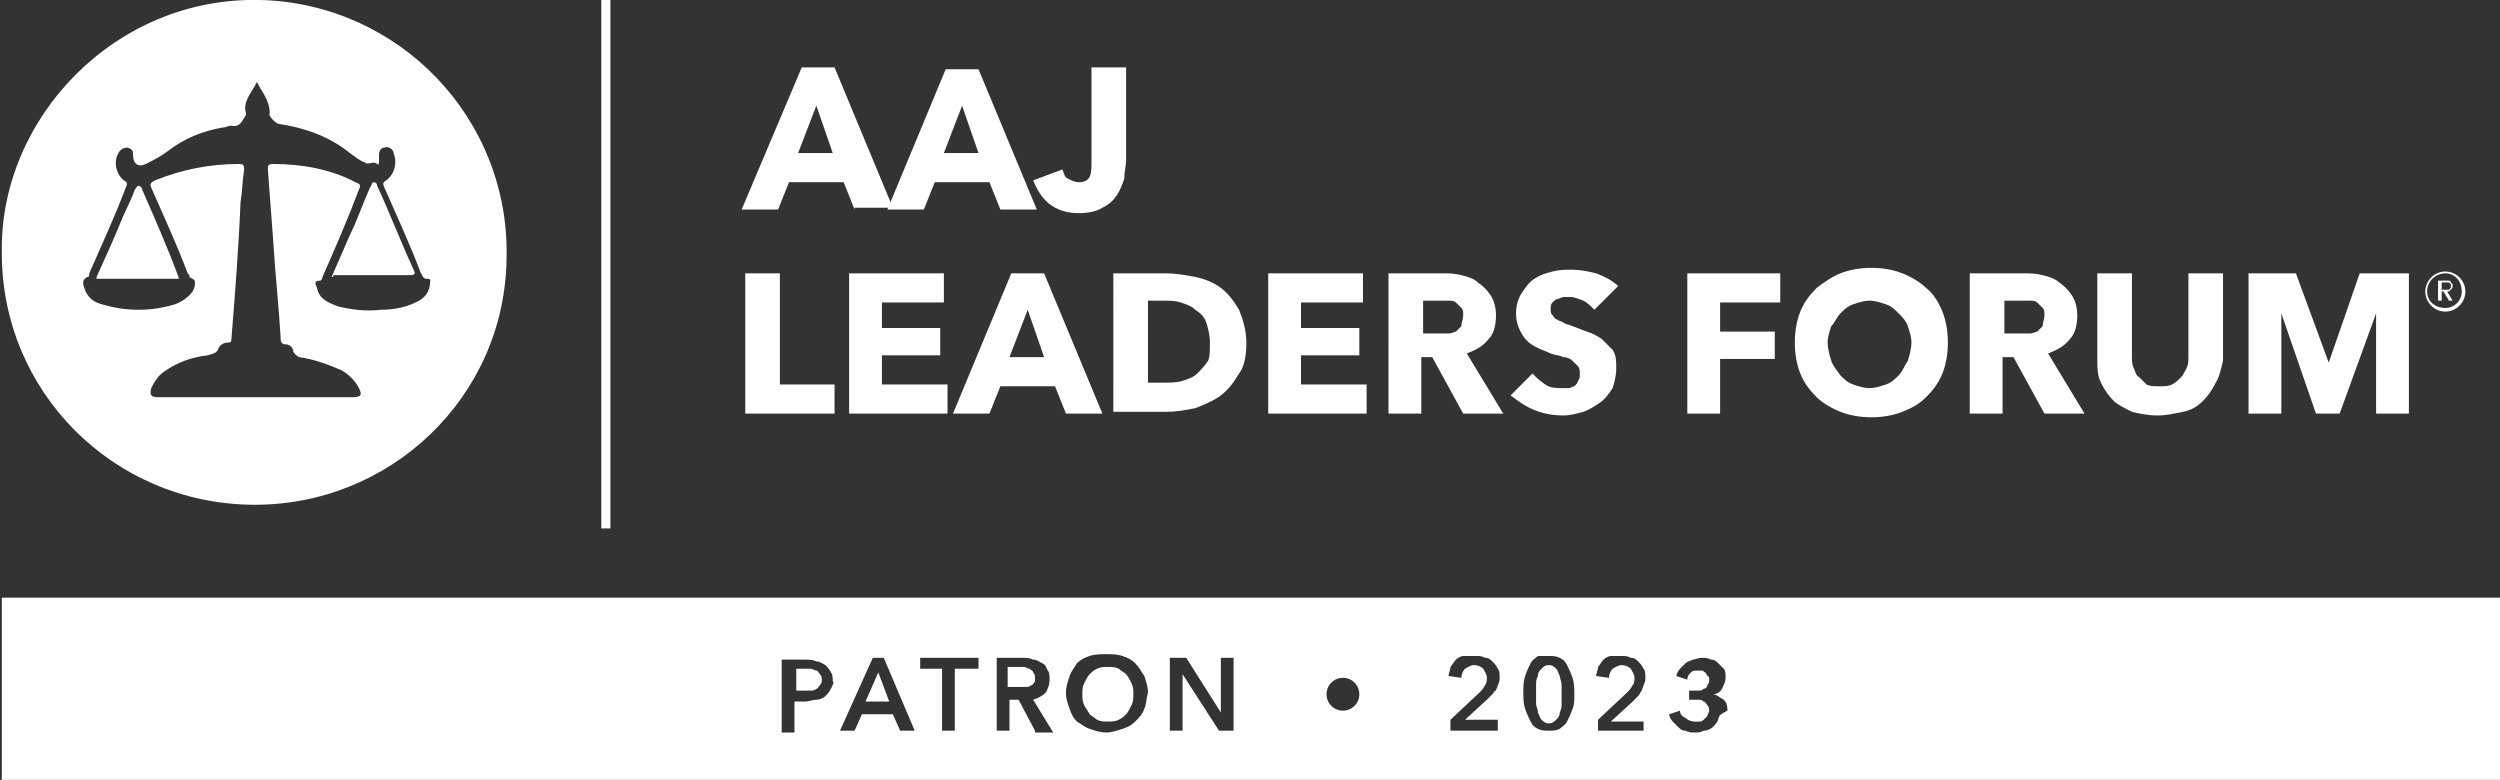 <?xml version="1.0" encoding="UTF-8"?> <svg xmlns="http://www.w3.org/2000/svg" xmlns:xlink="http://www.w3.org/1999/xlink" version="1.1" id="Group_872" x="0px" y="0px" viewBox="0 0 137.2 42.8" style="enable-background:new 0 0 137.2 42.8;" xml:space="preserve"><rect x="0" y="0" width="137.2" height="42.8" fill="#333333" stroke="none"/> <style type="text/css"> .st0{fill:#FFFFFF;} </style> <g> <path class="st0" d="M85.6,37.1c-0.1-0.2-0.1-0.3-0.2-0.4c-0.1-0.1-0.2-0.2-0.4-0.2c-0.2,0-0.3,0.1-0.4,0.2 c-0.1,0.1-0.2,0.2-0.2,0.4c-0.1,0.2-0.1,0.3-0.1,0.5s0,0.3,0,0.5c0,0.1,0,0.3,0,0.5c0,0.2,0.1,0.3,0.1,0.5c0.1,0.2,0.1,0.3,0.2,0.4 c0.1,0.1,0.2,0.2,0.4,0.2c0.2,0,0.3-0.1,0.4-0.2c0.1-0.1,0.2-0.2,0.2-0.4c0.1-0.2,0.1-0.3,0.1-0.5c0-0.2,0-0.3,0-0.5 c0-0.1,0-0.3,0-0.5S85.6,37.2,85.6,37.1z"></path> <path class="st0" d="M56.8,37.2c0-0.1,0-0.2-0.1-0.3c0-0.1-0.1-0.1-0.2-0.2c-0.1,0-0.2-0.1-0.3-0.1c-0.1,0-0.2,0-0.3,0h-0.6v1.1H56 c0.1,0,0.2,0,0.3,0c0.1,0,0.2,0,0.3-0.1c0.1,0,0.1-0.1,0.2-0.2C56.8,37.4,56.8,37.3,56.8,37.2z"></path> <path class="st0" d="M61.8,37c-0.1-0.1-0.3-0.2-0.4-0.3c-0.2-0.1-0.4-0.1-0.6-0.1c-0.2,0-0.4,0-0.6,0.1c-0.2,0.1-0.3,0.2-0.4,0.3 c-0.1,0.1-0.2,0.3-0.3,0.5c-0.1,0.2-0.1,0.4-0.1,0.6c0,0.2,0,0.4,0.1,0.6c0.1,0.2,0.2,0.3,0.3,0.5c0.1,0.1,0.3,0.2,0.4,0.3 c0.2,0.1,0.4,0.1,0.6,0.1c0.2,0,0.4,0,0.6-0.1c0.2-0.1,0.3-0.2,0.4-0.3c0.1-0.1,0.2-0.3,0.3-0.5c0.1-0.2,0.1-0.4,0.1-0.6 c0-0.2,0-0.4-0.1-0.6S61.9,37.1,61.8,37z"></path> <polygon class="st0" points="47.5,38.5 48.8,38.5 48.2,36.9 "></polygon> <path class="st0" d="M0.1,32.8v10h137.1v-10H0.1z M45.6,37.8c-0.1,0.2-0.2,0.3-0.3,0.4c-0.1,0.1-0.3,0.2-0.5,0.2 c-0.2,0-0.4,0.1-0.6,0.1h-0.6v1.7h-0.7v-4h1.3c0.2,0,0.4,0,0.6,0.1c0.2,0,0.3,0.1,0.5,0.2c0.1,0.1,0.2,0.2,0.3,0.4 c0.1,0.1,0.1,0.3,0.1,0.5C45.8,37.4,45.7,37.6,45.6,37.8z M49.4,40.1l-0.4-0.9h-1.7l-0.4,0.9h-0.8l1.8-4h0.6l1.7,4H49.4z M53.6,36.7h-1.2v3.4h-0.7v-3.4h-1.2v-0.6h3.2V36.7z M56.8,40.1l-0.9-1.7h-0.5v1.7h-0.7v-4h1.4c0.2,0,0.4,0,0.6,0.1 c0.2,0,0.3,0.1,0.5,0.2s0.2,0.2,0.3,0.4c0.1,0.1,0.1,0.3,0.1,0.5c0,0.3-0.1,0.5-0.2,0.7c-0.2,0.2-0.4,0.3-0.7,0.4l1.1,1.8H56.8z M62.8,38.9c-0.1,0.3-0.3,0.5-0.5,0.7c-0.2,0.2-0.4,0.3-0.7,0.4c-0.3,0.1-0.6,0.2-0.9,0.2c-0.3,0-0.6-0.1-0.9-0.2 c-0.3-0.1-0.5-0.3-0.7-0.4c-0.2-0.2-0.3-0.4-0.4-0.7c-0.1-0.3-0.2-0.5-0.2-0.9c0-0.3,0.1-0.6,0.2-0.9c0.1-0.3,0.3-0.5,0.4-0.7 c0.2-0.2,0.4-0.3,0.7-0.4c0.3-0.1,0.6-0.1,0.9-0.1c0.3,0,0.6,0,0.9,0.1c0.3,0.1,0.5,0.2,0.7,0.4c0.2,0.2,0.3,0.4,0.5,0.7 c0.1,0.3,0.2,0.6,0.2,0.9C62.9,38.4,62.9,38.7,62.8,38.9z M67.8,40.1h-0.9L64.9,37h0v3.1h-0.7v-4h0.9l1.9,3h0v-3h0.7V40.1z M73.7,39c-0.5,0-0.9-0.4-0.9-0.9s0.4-0.9,0.9-0.9s0.9,0.4,0.9,0.9S74.2,39,73.7,39z M82.3,40.1h-2.7v-0.6l1.6-1.5 c0.1-0.1,0.2-0.2,0.3-0.4c0.1-0.1,0.1-0.3,0.1-0.4c0-0.2-0.1-0.3-0.2-0.5c-0.1-0.1-0.3-0.2-0.5-0.2c-0.2,0-0.3,0.1-0.5,0.2 c-0.1,0.1-0.2,0.3-0.2,0.5l-0.7-0.1c0-0.2,0.1-0.3,0.1-0.5c0.1-0.1,0.2-0.3,0.3-0.4c0.1-0.1,0.3-0.2,0.4-0.2C80.6,36,80.8,36,81,36 c0.2,0,0.3,0,0.5,0.1c0.2,0,0.3,0.1,0.4,0.2c0.1,0.1,0.2,0.2,0.3,0.4c0.1,0.1,0.1,0.3,0.1,0.5c0,0.1,0,0.2-0.1,0.4 c0,0.1-0.1,0.2-0.1,0.3C82,37.9,82,38,81.9,38.1c-0.1,0.1-0.2,0.2-0.3,0.3l-1.2,1.1h1.8V40.1z M86.3,38.9c-0.1,0.3-0.2,0.5-0.3,0.7 c-0.1,0.2-0.3,0.3-0.4,0.4c-0.2,0.1-0.4,0.1-0.6,0.1c-0.2,0-0.4,0-0.6-0.1c-0.2-0.1-0.3-0.2-0.4-0.4c-0.1-0.2-0.2-0.4-0.3-0.7 c-0.1-0.3-0.1-0.6-0.1-0.9c0-0.3,0-0.6,0.1-0.9c0.1-0.3,0.2-0.5,0.3-0.7c0.1-0.2,0.3-0.3,0.4-0.4C84.6,36,84.8,36,85,36 c0.2,0,0.4,0,0.6,0.1c0.2,0.1,0.3,0.2,0.4,0.4c0.1,0.2,0.2,0.4,0.3,0.7c0.1,0.3,0.1,0.6,0.1,0.9C86.4,38.4,86.4,38.7,86.3,38.9z M90.4,40.1h-2.7v-0.6l1.6-1.5c0.1-0.1,0.2-0.2,0.3-0.4c0.1-0.1,0.1-0.3,0.1-0.4c0-0.2-0.1-0.3-0.2-0.5c-0.1-0.1-0.3-0.2-0.5-0.2 c-0.2,0-0.3,0.1-0.5,0.2c-0.1,0.1-0.2,0.3-0.2,0.5l-0.7-0.1c0-0.2,0.1-0.3,0.1-0.5c0.1-0.1,0.2-0.3,0.3-0.4 c0.1-0.1,0.3-0.2,0.4-0.2C88.7,36,88.8,36,89,36c0.2,0,0.3,0,0.5,0.1c0.2,0,0.3,0.1,0.4,0.2s0.2,0.2,0.3,0.4 c0.1,0.1,0.1,0.3,0.1,0.5c0,0.1,0,0.2-0.1,0.4c0,0.1-0.1,0.2-0.1,0.3c-0.1,0.1-0.1,0.2-0.2,0.3c-0.1,0.1-0.2,0.2-0.3,0.3l-1.2,1.1 h1.8V40.1z M94.3,39.5c-0.1,0.2-0.2,0.3-0.3,0.4c-0.1,0.1-0.3,0.2-0.5,0.2c-0.2,0.1-0.3,0.1-0.5,0.1c-0.2,0-0.3,0-0.5-0.1 c-0.2,0-0.3-0.1-0.4-0.2c-0.1-0.1-0.2-0.2-0.3-0.3c-0.1-0.1-0.2-0.3-0.2-0.4l0.6-0.2c0,0.2,0.1,0.3,0.3,0.4 c0.1,0.1,0.3,0.2,0.5,0.2c0.1,0,0.2,0,0.3,0c0.1,0,0.2-0.1,0.2-0.1c0.1-0.1,0.1-0.1,0.2-0.2c0-0.1,0.1-0.2,0.1-0.3 c0-0.1,0-0.2-0.1-0.3c-0.1-0.1-0.1-0.2-0.2-0.2c-0.1-0.1-0.2-0.1-0.3-0.1s-0.2,0-0.3,0h-0.2v-0.5h0.2c0.1,0,0.2,0,0.3,0 c0.1,0,0.2,0,0.3-0.1c0.1,0,0.2-0.1,0.2-0.2c0.1-0.1,0.1-0.2,0.1-0.3c0-0.1,0-0.2-0.1-0.2c0-0.1-0.1-0.1-0.1-0.2 c-0.1,0-0.1-0.1-0.2-0.1c-0.1,0-0.2,0-0.2,0c-0.2,0-0.3,0-0.4,0.1c-0.1,0.1-0.2,0.2-0.2,0.4l-0.6-0.2c0-0.1,0.1-0.3,0.2-0.4 c0.1-0.1,0.2-0.2,0.3-0.3c0.1-0.1,0.2-0.1,0.4-0.2c0.1,0,0.3-0.1,0.5-0.1c0.2,0,0.3,0,0.5,0.1c0.2,0,0.3,0.1,0.4,0.2 c0.1,0.1,0.2,0.2,0.3,0.3c0.1,0.1,0.1,0.3,0.1,0.5c0,0.2-0.1,0.4-0.2,0.6c-0.1,0.2-0.3,0.3-0.5,0.3v0c0.2,0,0.4,0.2,0.6,0.3 c0.2,0.2,0.2,0.4,0.2,0.6C94.4,39.2,94.3,39.3,94.3,39.5z"></path> <path class="st0" d="M44.8,36.8c-0.1,0-0.2-0.1-0.3-0.1c-0.1,0-0.2,0-0.3,0h-0.5v1.2h0.5c0.1,0,0.2,0,0.3,0c0.1,0,0.2,0,0.3-0.1 c0.1,0,0.1-0.1,0.2-0.2s0.1-0.2,0.1-0.3c0-0.1,0-0.2-0.1-0.3C44.9,36.9,44.9,36.8,44.8,36.8z"></path> <path class="st0" d="M46.9,11.5l-0.6-1.5h-3l-0.6,1.5h-2L44,3.7h1.8l3.2,7.7H46.9z M44.8,5.8l-1,2.6h1.9L44.8,5.8z"></path> <path class="st0" d="M54.9,11.5l-0.6-1.5h-3l-0.6,1.5h-2l3.2-7.7h1.8l3.2,7.7H54.9z M52.8,5.8l-1,2.6h1.9L52.8,5.8z"></path> <path class="st0" d="M61.7,9.8c-0.1,0.3-0.2,0.6-0.4,0.9c-0.2,0.3-0.4,0.5-0.8,0.7c-0.3,0.2-0.8,0.3-1.3,0.3 c-0.7,0-1.2-0.2-1.6-0.5s-0.7-0.8-0.9-1.3l1.6-0.6c0.1,0.2,0.1,0.4,0.3,0.5C58.8,9.9,59,10,59.2,10c0.3,0,0.5-0.1,0.6-0.3 c0.1-0.2,0.1-0.5,0.1-0.8V3.7h1.9v5.1C61.8,9.1,61.7,9.4,61.7,9.8z"></path> <path class="st0" d="M40.9,22.7V15h1.9v6.1h3v1.6H40.9z"></path> <path class="st0" d="M46.6,22.7V15h5.2v1.6h-3.4V18h3.2v1.5h-3.2v1.6H52v1.6H46.6z"></path> <path class="st0" d="M58.5,22.7l-0.6-1.5h-3l-0.6,1.5h-2l3.2-7.7h1.8l3.2,7.7H58.5z M56.4,17l-1,2.6h1.9L56.4,17z"></path> <path class="st0" d="M68.4,18.8c0,0.7-0.1,1.3-0.4,1.7c-0.3,0.5-0.6,0.9-1,1.2c-0.4,0.3-0.9,0.5-1.4,0.7c-0.5,0.1-1,0.2-1.6,0.2 h-2.9V15H64c0.5,0,1.1,0.1,1.6,0.2c0.5,0.1,1,0.3,1.4,0.6c0.4,0.3,0.7,0.7,1,1.2C68.2,17.5,68.4,18.1,68.4,18.8z M66.4,18.8 c0-0.4-0.1-0.8-0.2-1.1c-0.1-0.3-0.3-0.5-0.6-0.7c-0.2-0.2-0.5-0.3-0.8-0.4c-0.3-0.1-0.6-0.1-0.9-0.1H63v4.5h0.9c0.3,0,0.7,0,1-0.1 c0.3-0.1,0.6-0.2,0.8-0.4c0.2-0.2,0.4-0.4,0.6-0.7C66.4,19.6,66.4,19.2,66.4,18.8z"></path> <path class="st0" d="M69.6,22.7V15h5.2v1.6h-3.4V18h3.2v1.5h-3.2v1.6H75v1.6H69.6z"></path> <path class="st0" d="M80.3,22.7l-1.7-3.1H78v3.1h-1.8V15h2.9c0.4,0,0.7,0,1.1,0.1c0.4,0.1,0.7,0.2,0.9,0.4c0.3,0.2,0.5,0.4,0.7,0.7 c0.2,0.3,0.3,0.7,0.3,1.1c0,0.5-0.1,1-0.4,1.3c-0.3,0.4-0.7,0.6-1.2,0.8l2,3.3H80.3z M80.3,17.3c0-0.2,0-0.3-0.1-0.4 c-0.1-0.1-0.2-0.2-0.3-0.3c-0.1-0.1-0.3-0.1-0.4-0.1c-0.1,0-0.3,0-0.4,0h-1v1.8h0.9c0.2,0,0.3,0,0.5,0c0.2,0,0.3-0.1,0.4-0.1 c0.1-0.1,0.2-0.2,0.3-0.3C80.2,17.7,80.3,17.5,80.3,17.3z"></path> <path class="st0" d="M87.5,17c-0.2-0.2-0.4-0.4-0.6-0.5c-0.3-0.1-0.5-0.2-0.7-0.2c-0.1,0-0.2,0-0.4,0c-0.1,0-0.2,0.1-0.3,0.1 s-0.2,0.1-0.3,0.2c-0.1,0.1-0.1,0.2-0.1,0.4c0,0.1,0,0.2,0.1,0.3c0.1,0.1,0.1,0.2,0.2,0.2c0.1,0.1,0.2,0.1,0.4,0.2 c0.1,0.1,0.3,0.1,0.5,0.2c0.3,0.1,0.5,0.2,0.8,0.3c0.3,0.1,0.5,0.2,0.8,0.4c0.2,0.2,0.4,0.4,0.6,0.6c0.2,0.3,0.2,0.6,0.2,1 c0,0.4-0.1,0.8-0.2,1.1c-0.2,0.3-0.4,0.6-0.7,0.8c-0.3,0.2-0.6,0.4-0.9,0.5c-0.4,0.1-0.7,0.2-1.1,0.2c-0.6,0-1.1-0.1-1.6-0.3 c-0.5-0.2-0.9-0.5-1.3-0.8l1.2-1.2c0.2,0.2,0.4,0.4,0.7,0.6c0.3,0.2,0.6,0.2,0.9,0.2c0.1,0,0.3,0,0.4,0s0.2-0.1,0.3-0.1 c0.1-0.1,0.2-0.2,0.2-0.3c0.1-0.1,0.1-0.2,0.1-0.4c0-0.1,0-0.3-0.1-0.4c-0.1-0.1-0.2-0.2-0.3-0.3c-0.1-0.1-0.3-0.2-0.5-0.2 c-0.2-0.1-0.4-0.1-0.7-0.2c-0.2-0.1-0.5-0.2-0.7-0.3c-0.2-0.1-0.4-0.2-0.6-0.4c-0.2-0.2-0.3-0.4-0.4-0.6s-0.2-0.5-0.2-0.9 c0-0.4,0.1-0.8,0.3-1.1c0.2-0.3,0.4-0.6,0.7-0.8c0.3-0.2,0.6-0.3,1-0.4c0.4-0.1,0.7-0.1,1.1-0.1c0.4,0,0.9,0.1,1.3,0.2 c0.5,0.2,0.9,0.4,1.2,0.7L87.5,17z"></path> <path class="st0" d="M94.4,16.6v1.6h3v1.5h-3v3h-1.8V15h5.1v1.6H94.4z"></path> <path class="st0" d="M106.9,18.8c0,0.6-0.1,1.2-0.3,1.7c-0.2,0.5-0.5,0.9-0.9,1.3c-0.4,0.4-0.8,0.6-1.3,0.8 c-0.5,0.2-1.1,0.3-1.7,0.3s-1.2-0.1-1.7-0.3c-0.5-0.2-1-0.5-1.3-0.8c-0.4-0.4-0.7-0.8-0.9-1.3c-0.2-0.5-0.3-1.1-0.3-1.7 c0-0.6,0.1-1.2,0.3-1.7c0.2-0.5,0.5-0.9,0.9-1.3c0.4-0.3,0.8-0.6,1.3-0.8c0.5-0.2,1.1-0.3,1.7-0.3s1.2,0.1,1.7,0.3 c0.5,0.2,1,0.5,1.3,0.8c0.4,0.3,0.7,0.8,0.9,1.3C106.8,17.6,106.9,18.2,106.9,18.8z M104.9,18.8c0-0.3-0.1-0.6-0.2-0.9 c-0.1-0.3-0.3-0.5-0.5-0.7c-0.2-0.2-0.4-0.4-0.7-0.5c-0.3-0.1-0.6-0.2-0.9-0.2c-0.3,0-0.6,0.1-0.9,0.2c-0.3,0.1-0.5,0.3-0.7,0.5 c-0.2,0.2-0.3,0.5-0.5,0.7c-0.1,0.3-0.2,0.6-0.2,0.9c0,0.3,0.1,0.7,0.2,1c0.1,0.3,0.3,0.5,0.5,0.8c0.2,0.2,0.4,0.4,0.7,0.5 c0.3,0.1,0.6,0.2,0.9,0.2c0.3,0,0.6-0.1,0.9-0.2c0.3-0.1,0.5-0.3,0.7-0.5c0.2-0.2,0.3-0.5,0.5-0.8 C104.8,19.5,104.9,19.1,104.9,18.8z"></path> <path class="st0" d="M112.2,22.7l-1.7-3.1h-0.6v3.1h-1.8V15h2.9c0.4,0,0.7,0,1.1,0.1c0.4,0.1,0.7,0.2,0.9,0.4 c0.3,0.2,0.5,0.4,0.7,0.7c0.2,0.3,0.3,0.7,0.3,1.1c0,0.5-0.1,1-0.4,1.3c-0.3,0.4-0.7,0.6-1.2,0.8l2,3.3H112.2z M112.2,17.3 c0-0.2,0-0.3-0.1-0.4c-0.1-0.1-0.2-0.2-0.3-0.3c-0.1-0.1-0.3-0.1-0.4-0.1c-0.1,0-0.3,0-0.4,0h-1v1.8h0.9c0.2,0,0.3,0,0.5,0 s0.3-0.1,0.4-0.1c0.1-0.1,0.2-0.2,0.3-0.3C112.1,17.7,112.2,17.5,112.2,17.3z"></path> <path class="st0" d="M121.6,21c-0.2,0.4-0.4,0.7-0.7,1c-0.3,0.3-0.6,0.5-1.1,0.6s-0.9,0.2-1.4,0.2c-0.5,0-1-0.1-1.4-0.2 c-0.4-0.2-0.8-0.4-1-0.6c-0.3-0.3-0.5-0.6-0.7-1s-0.2-0.8-0.2-1.3V15h1.9v4.6c0,0.2,0,0.4,0.1,0.6c0.1,0.2,0.1,0.4,0.3,0.5 c0.1,0.1,0.3,0.3,0.4,0.4c0.2,0.1,0.4,0.1,0.7,0.1c0.3,0,0.5,0,0.7-0.1c0.2-0.1,0.3-0.2,0.5-0.4c0.1-0.1,0.2-0.3,0.3-0.5 c0.1-0.2,0.1-0.4,0.1-0.6V15h1.9v4.8C121.9,20.2,121.8,20.7,121.6,21z"></path> <path class="st0" d="M130.4,22.7l0-5.5h0l-2,5.5h-1.3l-1.9-5.5h0l0,5.5h-1.8V15h2.6l1.8,4.9h0l1.7-4.9h2.7v7.7H130.4z"></path> <path class="st0" d="M14.3,0C6.3-0.2,0,6.5,0.1,13.8c0,0.1,0,0.1,0,0.1c0,7.6,6.1,13.7,13.7,13.8c7.6,0.1,13.9-5.9,14-13.5 C28,6.5,21.9,0.2,14.3,0z M23.6,15.5c0,0.5-0.3,0.9-0.8,1.1c-0.6,0.3-1.3,0.4-1.9,0.4c-0.8,0.1-1.6,0-2.4-0.2c-0.5-0.2-1-0.4-1.1-1 c-0.1-0.2-0.2-0.4,0.2-0.4c0.1-0.1,0.1-0.2,0.1-0.2c0.7-1.6,1.4-3.2,2-4.8c0.1-0.2,0.1-0.3-0.2-0.4C18.2,9.3,16.6,9,15,9 c-0.3,0-0.3,0.1-0.3,0.3c0.1,1.3,0.2,2.7,0.3,4c0.1,1.7,0.3,3.5,0.4,5.2c0,0.2,0,0.4,0.3,0.4c0.2,0,0.4,0.2,0.4,0.4 c0.1,0.2,0.2,0.2,0.3,0.3c0.8,0.1,1.6,0.4,2.3,0.7c0.4,0.2,0.8,0.6,1,1c0.2,0.4,0.1,0.5-0.4,0.5H8.7c-0.4,0-0.5-0.1-0.4-0.5 c0.2-0.4,0.4-0.7,0.7-0.9c0.7-0.5,1.5-0.8,2.4-0.9c0.3-0.1,0.5-0.1,0.6-0.4c0.1-0.2,0.3-0.3,0.5-0.3c0.2,0,0.2-0.1,0.2-0.2 c0.2-2.5,0.4-5,0.5-7.5c0.1-0.6,0.1-1.2,0.2-1.8C13.4,9,13.3,9,13.1,9c-1.6,0-3.1,0.3-4.6,0.9c-0.2,0.1-0.3,0.2-0.2,0.4 c0.7,1.6,1.4,3.1,2,4.7c0.1,0.1,0.1,0.1,0.1,0.2c0.1,0.1,0.3,0.1,0.3,0.3c0,0.3-0.1,0.5-0.3,0.7c-0.2,0.2-0.5,0.4-0.8,0.5 c-1.3,0.4-2.7,0.4-4,0c-0.4-0.1-0.7-0.3-0.9-0.7c-0.1-0.3-0.3-0.6,0.1-0.8c0.1,0,0.1-0.1,0.1-0.2c0.7-1.6,1.4-3.1,2-4.7 c0.1-0.2,0.1-0.3-0.1-0.4C6.4,9.6,6.2,8.9,6.5,8.4C6.6,8.2,6.8,8.1,7,8.1c0.3,0.1,0.3,0.2,0.3,0.4C7.3,9,7.6,9.2,8,9 c0.4-0.2,0.8-0.4,1.2-0.7c0.9-0.7,1.9-1.1,3-1.3c0.2,0,0.3-0.1,0.5-0.1c0.5,0.1,0.6-0.3,0.8-0.6c0-0.1,0-0.1,0-0.1 c-0.2-0.6,0.3-1.1,0.6-1.7c0.3,0.6,0.7,1,0.7,1.7c-0.1,0.2,0.4,0.6,0.5,0.6c1.4,0.2,2.8,0.7,3.9,1.6c0.3,0.2,0.5,0.4,0.8,0.5 c0.2,0.2,0.5-0.1,0.7,0.1c0.1,0.1,0.1-0.1,0.1-0.2s0-0.2,0-0.3c0-0.2,0.1-0.4,0.3-0.4c0.2-0.1,0.5,0.1,0.5,0.3 c0.2,0.5,0.1,1.1-0.4,1.5c-0.2,0.1-0.2,0.2-0.1,0.4c0.7,1.6,1.4,3.1,2,4.7c0.1,0.1,0.1,0.3,0.3,0.3C23.7,15.3,23.6,15.4,23.6,15.5z "></path> <path id="Path_4122_00000060741725266848407390000000745265003226175629_" class="st0" d="M5.3,15.2C5.8,14.1,6.3,13,6.7,12 c0.2-0.5,0.5-1,0.7-1.6c0.1-0.1,0.1-0.2,0.2-0.2c0.1,0,0.2,0.1,0.2,0.2c0.7,1.6,1.4,3.2,2,4.8c0,0.1,0,0.1,0.1,0.1H5.3z"></path> <path id="Path_4123_00000070804638540107061720000015731063510149609611_" class="st0" d="M18.2,15.2l1-2.3 c0.4-0.8,0.7-1.7,1.1-2.6c0.1-0.1,0.1-0.3,0.2-0.3c0.2,0,0.2,0.2,0.2,0.2c0.7,1.5,1.3,3.1,2,4.6c0.1,0.2,0.1,0.3-0.2,0.3 c-1.4,0-2.8,0-4.2,0C18.3,15.2,18.3,15.2,18.2,15.2"></path> <rect x="33" class="st0" width="0.5" height="29"></rect> <path class="st0" d="M134.2,17.1c-0.6,0-1.1-0.5-1.1-1.1c0-0.6,0.5-1.1,1.1-1.1c0.6,0,1.1,0.5,1.1,1.1 C135.3,16.6,134.8,17.1,134.2,17.1z M134.2,15c-0.5,0-1,0.4-1,1c0,0.5,0.4,0.9,1,0.9c0.5,0,0.9-0.4,0.9-0.9 C135.1,15.4,134.7,15,134.2,15z"></path> <path class="st0" d="M134,16.5h-0.2v-1.1h0.4c0.1,0,0.1,0,0.2,0c0,0,0.1,0,0.1,0.1c0,0,0.1,0.1,0.1,0.1c0,0,0,0.1,0,0.1 c0,0.1,0,0.1-0.1,0.2c-0.1,0.1-0.1,0.1-0.2,0.1l0.3,0.5h-0.2l-0.3-0.5H134V16.5z M134,15.9h0.2c0,0,0.1,0,0.1,0c0,0,0.1,0,0.1,0 c0,0,0,0,0.1-0.1c0,0,0-0.1,0-0.1s0-0.1,0-0.1c0,0,0,0-0.1-0.1c0,0,0,0-0.1,0c0,0-0.1,0-0.1,0H134V15.9z"></path> </g> </svg> 
